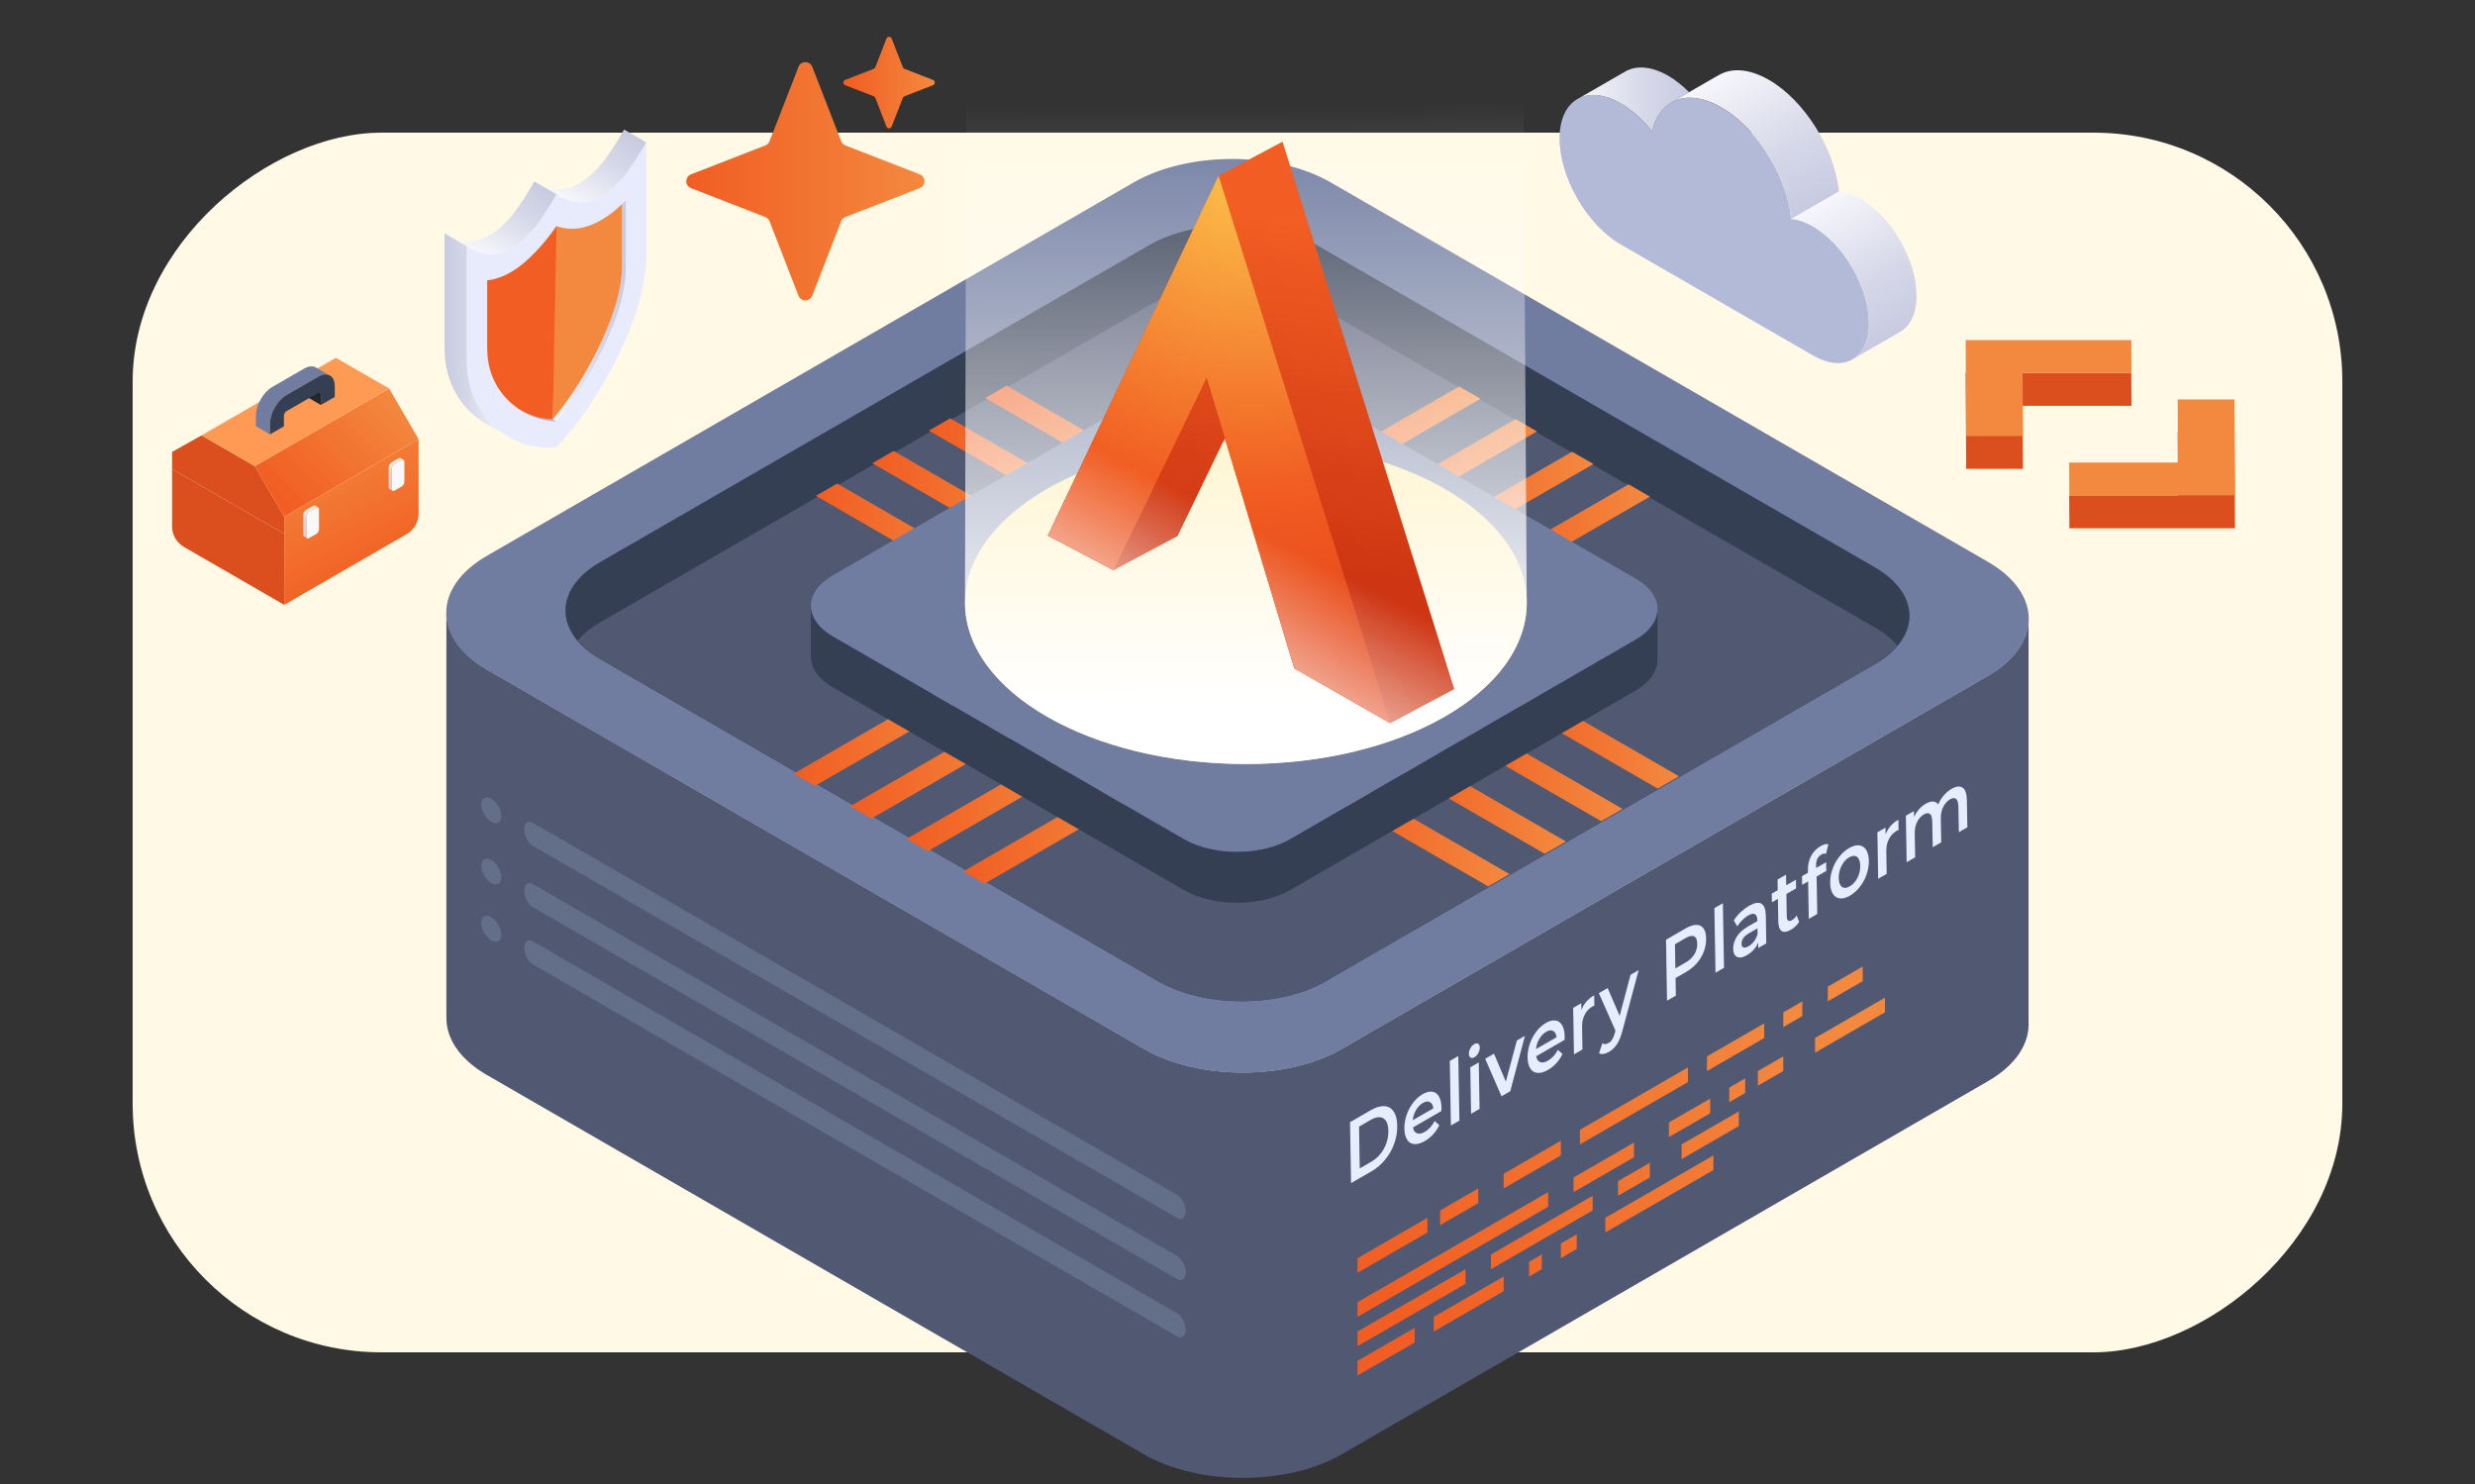 <?xml version="1.0" encoding="UTF-8"?>
<svg xmlns="http://www.w3.org/2000/svg" xmlns:xlink="http://www.w3.org/1999/xlink" viewBox="0 0 597 358">
  <rect x="0" y="0" width="597" height="358" fill="#333333" stroke="none"/>
  <defs>
    <style>
      .cls-1 {
        fill: #353f54;
      }

      .cls-2 {
        fill: #f15d22;
      }

      .cls-3 {
        fill: url(#linear-gradient-8);
      }

      .cls-4 {
        fill: url(#linear-gradient-7);
      }

      .cls-5 {
        fill: url(#linear-gradient-5);
      }

      .cls-6 {
        fill: url(#linear-gradient-6);
      }

      .cls-7 {
        fill: url(#linear-gradient-9);
      }

      .cls-8 {
        fill: url(#linear-gradient-4);
      }

      .cls-9 {
        fill: url(#linear-gradient-2);
      }

      .cls-10 {
        fill: #707ca0;
      }

      .cls-11 {
        fill: #b2bad8;
      }

      .cls-12 {
        fill: url(#New_Gradient_Swatch);
      }

      .cls-13 {
        fill: url(#radial-gradient);
      }

      .cls-14 {
        fill: #e6edff;
      }

      .cls-15 {
        isolation: isolate;
      }

      .cls-16 {
        fill: #505872;
      }

      .cls-17 {
        fill: url(#linear-gradient);
      }

      .cls-17, .cls-18 {
        mix-blend-mode: screen;
      }

      .cls-18 {
        fill: url(#linear-gradient-3);
      }

      .cls-19 {
        fill: url(#New_Gradient_Swatch-21);
      }

      .cls-20 {
        fill: url(#New_Gradient_Swatch-20);
      }

      .cls-21 {
        fill: url(#New_Gradient_Swatch-12);
      }

      .cls-22 {
        fill: url(#New_Gradient_Swatch-15);
      }

      .cls-23 {
        fill: url(#New_Gradient_Swatch-18);
      }

      .cls-24 {
        fill: url(#New_Gradient_Swatch-16);
      }

      .cls-25 {
        fill: url(#New_Gradient_Swatch-14);
      }

      .cls-26 {
        fill: url(#New_Gradient_Swatch-11);
      }

      .cls-27 {
        fill: url(#New_Gradient_Swatch-19);
      }

      .cls-28 {
        fill: url(#New_Gradient_Swatch-17);
      }

      .cls-29 {
        fill: url(#New_Gradient_Swatch-13);
      }

      .cls-30 {
        fill: url(#New_Gradient_Swatch-10);
      }

      .cls-31 {
        fill: #25252c;
      }

      .cls-32 {
        fill: #db4e1d;
      }

      .cls-33 {
        fill: #fff9e6;
      }

      .cls-34 {
        fill: #f3893f;
      }

      .cls-35 {
        fill: #ff9a55;
      }

      .cls-36 {
        fill: #636e89;
        fill-rule: evenodd;
      }

      .cls-37 {
        fill: url(#linear-gradient-10);
      }

      .cls-38 {
        fill: url(#linear-gradient-11);
      }

      .cls-39 {
        fill: url(#linear-gradient-12);
      }

      .cls-40 {
        fill: #f8f8f8;
      }

      .cls-41 {
        fill: #a9b0d8;
      }

      .cls-42 {
        fill: url(#New_Gradient_Swatch-5);
      }

      .cls-43 {
        fill: url(#New_Gradient_Swatch-7);
      }

      .cls-44 {
        fill: url(#New_Gradient_Swatch-4);
      }

      .cls-45 {
        fill: url(#New_Gradient_Swatch-6);
      }

      .cls-46 {
        fill: url(#New_Gradient_Swatch-9);
      }

      .cls-47 {
        fill: url(#New_Gradient_Swatch-8);
      }

      .cls-48 {
        fill: url(#New_Gradient_Swatch-3);
      }

      .cls-49 {
        fill: url(#New_Gradient_Swatch-2);
      }

      .cls-50 {
        fill: #e8ebfc;
      }

      .cls-51 {
        fill: #ffe999;
      }
    </style>
    <linearGradient id="New_Gradient_Swatch" data-name="New Gradient Swatch" x1="337.63" y1="320.36" x2="429.93" y2="242.83" gradientUnits="userSpaceOnUse">
      <stop offset="0" stop-color="#f15d22"/>
      <stop offset="1" stop-color="#f3893f"/>
    </linearGradient>
    <linearGradient id="New_Gradient_Swatch-2" data-name="New Gradient Swatch" x1="191.45" y1="177.36" x2="233.76" y2="177.36" xlink:href="#New_Gradient_Swatch"/>
    <linearGradient id="New_Gradient_Swatch-3" data-name="New Gradient Swatch" x1="205.07" y1="185.22" x2="247.39" y2="185.22" xlink:href="#New_Gradient_Swatch"/>
    <linearGradient id="New_Gradient_Swatch-4" data-name="New Gradient Swatch" x1="218.7" y1="193.09" x2="261.02" y2="193.09" xlink:href="#New_Gradient_Swatch"/>
    <linearGradient id="New_Gradient_Swatch-5" data-name="New Gradient Swatch" x1="232.33" y1="200.95" x2="274.64" y2="200.95" xlink:href="#New_Gradient_Swatch"/>
    <linearGradient id="New_Gradient_Swatch-6" data-name="New Gradient Swatch" x1="314.78" y1="105.44" x2="357.1" y2="105.44" xlink:href="#New_Gradient_Swatch"/>
    <linearGradient id="New_Gradient_Swatch-7" data-name="New Gradient Swatch" x1="328.41" y1="113.31" x2="370.73" y2="113.31" xlink:href="#New_Gradient_Swatch"/>
    <linearGradient id="New_Gradient_Swatch-8" data-name="New Gradient Swatch" x1="342.04" y1="121.18" x2="384.35" y2="121.18" xlink:href="#New_Gradient_Swatch"/>
    <linearGradient id="New_Gradient_Swatch-9" data-name="New Gradient Swatch" x1="355.66" y1="129.04" x2="397.98" y2="129.04" xlink:href="#New_Gradient_Swatch"/>
    <linearGradient id="New_Gradient_Swatch-10" data-name="New Gradient Swatch" x1="362.68" y1="178" x2="405" y2="178" xlink:href="#New_Gradient_Swatch"/>
    <linearGradient id="New_Gradient_Swatch-11" data-name="New Gradient Swatch" x1="349.06" y1="185.87" x2="391.37" y2="185.87" xlink:href="#New_Gradient_Swatch"/>
    <linearGradient id="New_Gradient_Swatch-12" data-name="New Gradient Swatch" x1="335.43" y1="193.74" x2="377.75" y2="193.74" xlink:href="#New_Gradient_Swatch"/>
    <linearGradient id="New_Gradient_Swatch-13" data-name="New Gradient Swatch" x1="321.8" y1="201.6" x2="364.12" y2="201.6" xlink:href="#New_Gradient_Swatch"/>
    <linearGradient id="New_Gradient_Swatch-14" data-name="New Gradient Swatch" x1="237.67" y1="105.26" x2="279.99" y2="105.26" xlink:href="#New_Gradient_Swatch"/>
    <linearGradient id="New_Gradient_Swatch-15" data-name="New Gradient Swatch" x1="224.05" y1="113.12" x2="266.36" y2="113.12" xlink:href="#New_Gradient_Swatch"/>
    <linearGradient id="New_Gradient_Swatch-16" data-name="New Gradient Swatch" x1="210.42" y1="120.99" x2="252.74" y2="120.99" xlink:href="#New_Gradient_Swatch"/>
    <linearGradient id="New_Gradient_Swatch-17" data-name="New Gradient Swatch" x1="196.79" y1="128.85" x2="239.11" y2="128.85" xlink:href="#New_Gradient_Swatch"/>
    <linearGradient id="linear-gradient" x1="300.08" y1="25.07" x2="300.61" y2="169.58" gradientUnits="userSpaceOnUse">
      <stop offset="0" stop-color="#fff" stop-opacity="0"/>
      <stop offset="1" stop-color="#fff"/>
    </linearGradient>
    <linearGradient id="linear-gradient-2" x1="315.86" y1="54.27" x2="303.68" y2="135.05" gradientUnits="userSpaceOnUse">
      <stop offset="0" stop-color="#f15d22"/>
      <stop offset="1" stop-color="#ce3613"/>
    </linearGradient>
    <radialGradient id="radial-gradient" cx="302.14" cy="-100.28" fx="302.14" fy="-100.28" r="139.59" gradientTransform="translate(0 133.42) scale(1 .94)" gradientUnits="userSpaceOnUse">
      <stop offset="0" stop-color="#fcc54c"/>
      <stop offset=".6" stop-color="#f15d22"/>
      <stop offset="1" stop-color="#e23f13"/>
    </radialGradient>
    <linearGradient id="linear-gradient-3" x1="308.65" y1="130.75" x2="285.24" y2="175.9" xlink:href="#linear-gradient"/>
    <linearGradient id="linear-gradient-4" x1="4155.04" y1="24.02" x2="4181.76" y2="24.02" gradientTransform="translate(-3774.32)" gradientUnits="userSpaceOnUse">
      <stop offset="0" stop-color="#f6f6fb"/>
      <stop offset=".63" stop-color="#d5d7e8"/>
      <stop offset="1" stop-color="#c8cbe0"/>
    </linearGradient>
    <linearGradient id="linear-gradient-5" x1="4213.34" y1="48.8" x2="4231.7" y2="80.59" xlink:href="#linear-gradient-4"/>
    <linearGradient id="linear-gradient-6" x1="4189.23" y1="17.92" x2="4208.64" y2="51.52" xlink:href="#linear-gradient-4"/>
    <linearGradient id="linear-gradient-7" x1="133.35" y1="74.98" x2="150.95" y2="74.98" gradientTransform="matrix(1,0,0,1,0,0)" xlink:href="#linear-gradient-4"/>
    <linearGradient id="linear-gradient-8" x1="7208.81" y1="80.65" x2="7223.7" y2="80.65" gradientTransform="translate(7330.93) rotate(-180) scale(1 -1)" xlink:href="#linear-gradient-4"/>
    <linearGradient id="linear-gradient-9" x1="-5833.52" y1="48.44" x2="-5822.69" y2="29.68" gradientTransform="translate(5970.49)" xlink:href="#linear-gradient-4"/>
    <linearGradient id="linear-gradient-10" x1="-5855.17" y1="60.94" x2="-5844.35" y2="42.19" gradientTransform="translate(5970.49)" xlink:href="#linear-gradient-4"/>
    <linearGradient id="New_Gradient_Swatch-18" data-name="New Gradient Swatch" x1="165.53" y1="43.72" x2="223" y2="43.72" xlink:href="#New_Gradient_Swatch"/>
    <linearGradient id="New_Gradient_Swatch-19" data-name="New Gradient Swatch" x1="203.42" y1="19.91" x2="225.48" y2="19.91" xlink:href="#New_Gradient_Swatch"/>
    <linearGradient id="New_Gradient_Swatch-20" data-name="New Gradient Swatch" x1="92.15" y1="140.85" x2="74.3" y2="104.73" xlink:href="#New_Gradient_Swatch"/>
    <linearGradient id="New_Gradient_Swatch-21" data-name="New Gradient Swatch" x1="6373.09" y1="121.94" x2="6346.24" y2="95.09" gradientTransform="translate(6441.54) rotate(-180) scale(1 -1)" xlink:href="#New_Gradient_Swatch"/>
    <linearGradient id="linear-gradient-11" x1="6344.61" y1="110.7" x2="6348.5" y2="117.43" gradientTransform="translate(6441.54) rotate(-180) scale(1 -1)" gradientUnits="userSpaceOnUse">
      <stop offset="0" stop-color="#f4f1f1"/>
      <stop offset=".23" stop-color="#f1eded"/>
      <stop offset=".4" stop-color="#e7e4e4"/>
      <stop offset=".53" stop-color="#dbd7d7"/>
      <stop offset="1" stop-color="#d3d0d0"/>
    </linearGradient>
    <linearGradient id="linear-gradient-12" x1="6365.22" y1="122.16" x2="6369.1" y2="128.89" xlink:href="#linear-gradient-11"/>
  </defs>
  <g class="cls-15">
    <g id="Platform_Graphic" data-name="Platform Graphic">
      <g>
        <rect class="cls-33" x="151.4" y="-87.4" width="294.2" height="533" rx="60" ry="60" transform="translate(477.6 -119.4) rotate(90)"/>
        <g>
          <path class="cls-10" d="M323.56,253.06c-13.09,7.56-34.5,7.55-47.59,0l-158.52-91.52c-13.08-7.56-13.08-19.92,0-27.47l155.98-90.05c13.09-7.56,34.5-7.56,47.59,0l158.52,91.52c13.09,7.55,13.09,19.92.01,27.47l-155.99,90.06Z"/>
          <path class="cls-16" d="M107.66,245.04h.03c-.24,5.16,2.99,10.36,9.77,14.27l158.52,91.52c13.08,7.56,34.5,7.55,47.59,0l155.98-90.05c6.85-3.96,10.08-9.23,9.76-14.43v-96.4c-.28,4.75-3.51,9.44-9.74,13.04l-155.99,90.06c-13.09,7.56-34.5,7.55-47.59,0l-158.52-91.52c-6.46-3.73-9.72-8.64-9.8-13.56v97.07Z"/>
          <path class="cls-1" d="M319.78,236.69c-11.12,6.42-29.3,6.41-40.42,0l-134.64-77.74c-11.11-6.42-11.11-16.92,0-23.34l132.48-76.49c11.12-6.42,29.3-6.42,40.42,0l134.64,77.74c11.12,6.42,11.12,16.92,0,23.33l-132.5,76.5Z"/>
          <path class="cls-16" d="M452.27,151.39l-134.64-77.74c-11.11-6.42-29.3-6.42-40.42,0l-132.48,76.49c-2.28,1.32-4.09,2.81-5.43,4.4,1.34,1.59,3.15,3.08,5.43,4.4l134.64,77.74c11.12,6.42,29.3,6.42,40.42,0l132.5-76.5c2.28-1.32,4.09-2.81,5.43-4.4-1.35-1.59-3.15-3.09-5.44-4.4Z"/>
          <path class="cls-12" d="M341.24,323.83l-13.79,7.96v-3.54l13.79-7.96v3.54ZM362.7,307.91l-16.86,9.73v3.54l16.86-9.73v-3.54ZM371.9,302.6l-3.07,1.77v3.54l3.07-1.77v-3.54ZM380.33,297.73l-3.83,2.21v3.54l3.83-2.21v-3.54ZM413.29,278.7l-26.06,15.04v3.54l26.06-15.04v-3.54ZM353.51,306.14l-26.06,15.04v3.54l26.06-15.04v-3.54ZM384.16,288.44l-24.52,14.16v3.54l24.52-14.16v-3.54ZM397.96,280.47l-7.67,4.43v3.54l7.67-4.42v-3.54ZM419.42,268.09l-13.8,7.96v3.54l13.8-7.96v-3.54ZM373.43,287.55l-45.98,26.55v3.54l45.98-26.55v-3.54ZM394.13,275.61l-14.57,8.41v3.54l14.57-8.41v-3.54ZM412.52,264.99l-9.96,5.75v3.54l9.96-5.75v-3.54ZM420.95,260.12l-3.83,2.21v3.54l3.83-2.21v-3.54ZM430.15,254.81l-6.13,3.54v3.54l6.13-3.54v-3.54ZM454.67,240.65l-16.86,9.73v3.54l16.86-9.73v-3.54ZM344.31,293.75l-16.86,9.73v3.54l16.86-9.73v-3.54ZM356.57,286.67l-9.19,5.31v3.54l9.19-5.31v-3.54ZM376.5,275.16l-13.8,7.96v3.54l13.8-7.96v-3.54ZM407.15,257.47l-26.05,15.04v3.54l26.05-15.04v-3.54ZM425.55,246.85l-13.8,7.96v3.54l13.8-7.96v-3.54ZM434.74,241.54l-4.59,2.66v3.54l4.59-2.65v-3.54ZM449.31,233.13l-8.43,4.87v3.54l8.43-4.87v-3.54Z"/>
          <polygon class="cls-49" points="233.76 168.11 228.63 165.14 191.45 186.61 196.58 189.57 233.76 168.11"/>
          <polygon class="cls-48" points="247.39 175.97 242.25 173.01 205.07 194.47 210.21 197.44 247.39 175.97"/>
          <polygon class="cls-44" points="261.02 183.84 255.88 180.87 218.7 202.34 223.84 205.3 261.02 183.84"/>
          <polygon class="cls-42" points="274.64 191.7 269.51 188.74 232.33 210.2 237.46 213.17 274.64 191.7"/>
          <polygon class="cls-45" points="357.1 96.19 351.96 93.23 314.78 114.69 319.92 117.66 357.1 96.19"/>
          <polygon class="cls-43" points="370.73 104.06 365.59 101.09 328.41 122.56 333.55 125.53 370.73 104.06"/>
          <polygon class="cls-47" points="384.35 111.93 379.22 108.96 342.04 130.43 347.17 133.39 384.35 111.93"/>
          <polygon class="cls-46" points="397.98 119.79 392.84 116.83 355.66 138.29 360.8 141.26 397.98 119.79"/>
          <polygon class="cls-30" points="362.68 168.75 367.82 165.79 405 187.25 399.86 190.22 362.68 168.75"/>
          <polygon class="cls-26" points="349.06 176.62 354.19 173.65 391.37 195.12 386.24 198.09 349.06 176.62"/>
          <polygon class="cls-21" points="335.43 184.49 340.57 181.52 377.75 202.99 372.61 205.95 335.43 184.49"/>
          <polygon class="cls-29" points="321.8 192.35 326.94 189.39 364.12 210.85 358.98 213.82 321.8 192.35"/>
          <polygon class="cls-25" points="237.67 96.01 242.81 93.04 279.99 114.51 274.85 117.47 237.67 96.01"/>
          <polygon class="cls-22" points="224.05 103.87 229.18 100.91 266.36 122.37 261.23 125.34 224.05 103.87"/>
          <polygon class="cls-24" points="210.42 111.74 215.56 108.77 252.74 130.24 247.6 133.2 210.42 111.74"/>
          <polygon class="cls-28" points="196.79 119.6 201.93 116.64 239.11 138.11 233.97 141.07 196.79 119.6"/>
          <path class="cls-10" d="M311.12,202.48c-7,4.04-18.46,4.04-25.46,0l-84.82-48.97c-7-4.04-7-10.66,0-14.7l83.46-48.19c7.01-4.04,18.46-4.04,25.46,0l84.82,48.97c7,4.04,7.01,10.66,0,14.7l-83.47,48.19Z"/>
          <path class="cls-1" d="M195.6,162.9v-4.77c-.11,2.76,1.61,5.54,5.24,7.63l84.82,48.97c7,4.04,18.46,4.04,25.46,0l83.46-48.19c3.67-2.12,5.39-4.94,5.22-7.72v-11.52c-.15,2.54-1.88,5.05-5.21,6.98l-83.47,48.19c-7,4.04-18.46,4.04-25.46,0l-84.82-48.97c-3.46-2-5.2-4.62-5.24-7.25v16.65Z"/>
          <ellipse class="cls-51" cx="300.52" cy="145.39" rx="67.75" ry="38.89"/>
          <path class="cls-17" d="M233.07,11.35l-.3,134.05c0,21.48,30.33,38.89,67.75,38.89s67.75-17.41,67.75-38.89l-.86-134.61-134.35.56Z"/>
          <g>
            <polygon class="cls-9" points="350.78 166.22 350.78 166.22 309.36 34.18 293.93 42.39 252.76 129.19 268.6 137.52 284.03 129.31 295.46 105.69 312.2 161.2 335.36 174.43 335.36 174.43 335.36 174.43 350.78 166.22 350.78 166.22"/>
            <polygon class="cls-13" points="335.36 174.43 293.93 42.39 252.76 129.19 268.6 137.52 291.07 91.11 312.2 161.2 335.36 174.43 335.36 174.43 335.36 174.43"/>
          </g>
          <polygon class="cls-18" points="309.36 34.18 293.93 42.39 252.76 129.19 268.6 137.52 268.6 137.52 284.03 129.31 295.46 105.69 297.7 113.09 312.2 161.2 322.49 167.08 335.36 174.43 335.36 174.43 335.36 174.43 335.36 174.43 335.36 174.43 335.36 174.43 335.36 174.43 335.36 174.43 335.36 174.43 350.78 166.22 350.78 166.22 309.36 34.18"/>
          <g>
            <path class="cls-14" d="M325.65,270.68l5.01-2.89c1.22-.71,2.31-1.03,3.27-.97.96.06,1.71.5,2.25,1.31.54.81.83,1.94.85,3.4.03,1.46-.21,2.89-.72,4.31-.5,1.42-1.23,2.7-2.17,3.86-.94,1.16-2.02,2.09-3.24,2.79l-5.01,2.89-.25-14.7ZM330.77,280.23c.84-.49,1.58-1.12,2.21-1.9.63-.78,1.11-1.65,1.44-2.62.33-.96.49-1.95.47-2.95s-.2-1.79-.56-2.36c-.36-.56-.86-.87-1.5-.91-.65-.05-1.39.17-2.23.66l-2.78,1.61.17,10.08,2.78-1.61Z"/>
            <path class="cls-14" d="M347.69,267.99l-6.86,3.96c.13.76.46,1.23.97,1.42.52.19,1.15.07,1.9-.37.96-.55,1.75-1.42,2.35-2.59l1.12.98c-.38.83-.87,1.57-1.47,2.22-.59.65-1.27,1.2-2.02,1.63-.96.55-1.81.8-2.55.73s-1.32-.42-1.73-1.07c-.41-.65-.63-1.52-.65-2.63-.02-1.09.16-2.19.53-3.29.37-1.1.9-2.09,1.58-2.98.68-.89,1.45-1.58,2.31-2.08.85-.49,1.62-.69,2.3-.59.68.1,1.21.47,1.61,1.13s.6,1.56.62,2.71c0,.18,0,.45-.02.8ZM341.57,267.75c-.45.76-.71,1.58-.79,2.46l4.96-2.86c-.1-.76-.38-1.27-.84-1.51s-1.02-.18-1.68.21c-.65.38-1.2.95-1.65,1.71Z"/>
            <path class="cls-14" d="M349.71,255.9l2.05-1.18.27,15.58-2.05,1.18-.27-15.58Z"/>
            <path class="cls-14" d="M354.71,255.1c-.26-.16-.39-.46-.4-.9,0-.45.11-.89.36-1.34.25-.45.55-.78.93-.99s.68-.25.94-.11c.26.14.39.43.4.86,0,.46-.11.92-.35,1.38-.24.46-.55.8-.93,1.02-.37.21-.68.24-.94.09ZM354.65,257.45l2.05-1.18.19,11.21-2.05,1.18-.19-11.21Z"/>
            <path class="cls-14" d="M367.84,249.84l-3.55,13.38-2.11,1.22-3.94-9.05,2.13-1.23,2.86,6.75,2.66-9.93,1.96-1.13Z"/>
            <path class="cls-14" d="M377.41,250.82l-6.86,3.96c.13.76.46,1.23.97,1.42.52.19,1.15.07,1.9-.37.96-.55,1.75-1.42,2.35-2.59l1.12.98c-.38.83-.87,1.57-1.47,2.22-.59.65-1.27,1.2-2.02,1.63-.96.55-1.81.8-2.55.73s-1.32-.42-1.73-1.07c-.41-.65-.63-1.52-.65-2.63-.02-1.09.16-2.19.53-3.29.37-1.1.9-2.09,1.58-2.98.68-.89,1.45-1.58,2.31-2.08.85-.49,1.62-.69,2.3-.59.68.09,1.21.47,1.61,1.13.39.66.6,1.56.62,2.71,0,.18,0,.45-.02.8ZM371.3,250.59c-.45.76-.71,1.58-.79,2.46l4.96-2.86c-.1-.76-.38-1.27-.84-1.51-.46-.25-1.02-.18-1.68.21-.66.38-1.21.95-1.65,1.71Z"/>
            <path class="cls-14" d="M384.54,240.07l.04,2.5c-.17.06-.33.13-.48.21-.8.46-1.41,1.12-1.85,1.97-.44.85-.65,1.84-.63,2.96l.09,5.44-2.05,1.18-.19-11.21,1.95-1.12.03,1.64c.57-1.52,1.59-2.7,3.08-3.56Z"/>
            <path class="cls-14" d="M395.27,234l-3.88,14.48c-.36,1.44-.81,2.56-1.35,3.38-.54.81-1.19,1.44-1.97,1.89-.44.25-.87.41-1.3.47-.43.06-.78.01-1.06-.15l.79-2.4c.2.12.43.18.71.17.27-.01.54-.1.81-.26.36-.21.65-.5.88-.87.23-.37.44-.9.63-1.57l.14-.53-4.01-9.05,2.13-1.23,2.89,6.71,2.62-9.89,1.96-1.13Z"/>
            <path class="cls-14" d="M409.17,223.09c.74,0,1.32.27,1.73.83.41.56.62,1.37.64,2.45.02,1.06-.16,2.11-.54,3.12-.38,1.02-.93,1.95-1.66,2.8-.73.84-1.59,1.55-2.58,2.13l-2.59,1.49.07,4.24-2.13,1.23-.25-14.7,4.71-2.72c.99-.57,1.86-.87,2.61-.87ZM408.71,230.19c.47-.78.7-1.64.68-2.58-.02-.94-.27-1.52-.76-1.75-.49-.23-1.2-.07-2.12.46l-2.49,1.44.1,5.84,2.49-1.44c.93-.54,1.63-1.19,2.1-1.98Z"/>
            <path class="cls-14" d="M413.53,219.05l2.05-1.18.27,15.58-2.05,1.18-.27-15.58Z"/>
            <path class="cls-14" d="M424.86,217.99c.7.4,1.06,1.39,1.08,2.99l.11,6.57-1.93,1.12-.02-1.37c-.24.64-.59,1.22-1.05,1.74-.46.53-1.02.98-1.67,1.36-.65.38-1.23.57-1.72.56-.5,0-.88-.18-1.16-.54-.28-.35-.42-.85-.43-1.5-.02-1.01.26-1.98.83-2.93.57-.95,1.49-1.78,2.74-2.51l2.26-1.3v-.17c-.02-.78-.21-1.28-.58-1.49-.37-.21-.92-.11-1.64.31-.49.28-.97.66-1.44,1.13-.47.47-.87.97-1.19,1.51l-.84-1.45c.45-.71,1-1.38,1.64-1.98s1.32-1.12,2.04-1.54c1.29-.74,2.28-.92,2.98-.52ZM423.13,227.01c.39-.53.67-1.12.82-1.78l-.02-1.3-2.11,1.22c-1.18.68-1.76,1.52-1.74,2.51,0,.48.16.77.46.88.3.11.71.01,1.24-.29.51-.3.97-.71,1.36-1.24Z"/>
            <path class="cls-14" d="M433.97,222.37c-.24.39-.52.75-.87,1.07-.34.33-.7.6-1.09.82-.96.55-1.71.66-2.24.32-.53-.34-.81-1.13-.83-2.36l-.09-5.4-1.44.83-.04-2.1,1.44-.83-.04-2.56,2.05-1.18.04,2.56,2.34-1.35.04,2.1-2.34,1.35.09,5.33c0,.54.12.9.33,1.07.21.17.51.14.91-.09.46-.26.84-.64,1.14-1.12l.61,1.54Z"/>
            <path class="cls-14" d="M438.07,208.7v.67s2.42-1.39,2.42-1.39l.04,2.1-2.34,1.35.16,9.03-2.05,1.18-.16-9.03-1.44.83-.04-2.1,1.44-.83v-.71c-.03-1.21.22-2.31.76-3.32.53-1.01,1.3-1.8,2.29-2.37.79-.45,1.41-.61,1.86-.46l-.54,2.3c-.35-.1-.73-.04-1.14.19-.86.5-1.28,1.35-1.26,2.55Z"/>
            <path class="cls-14" d="M443.81,216.71c-.72-.08-1.28-.44-1.7-1.09-.41-.64-.63-1.52-.65-2.63-.02-1.11.16-2.21.55-3.31.38-1.1.92-2.1,1.63-3,.7-.9,1.49-1.6,2.38-2.11.89-.52,1.7-.74,2.42-.66.72.08,1.28.44,1.7,1.08.41.64.63,1.51.65,2.62.02,1.11-.16,2.21-.55,3.32-.38,1.11-.92,2.1-1.63,3-.7.9-1.5,1.61-2.39,2.12-.88.51-1.68.73-2.4.65ZM448.02,211.78c.48-.93.71-1.92.69-2.97-.02-1.05-.28-1.75-.78-2.12-.5-.36-1.13-.32-1.88.11s-1.37,1.11-1.84,2.04c-.47.92-.7,1.91-.68,2.96.02,1.05.27,1.76.77,2.12s1.12.33,1.88-.11,1.37-1.12,1.85-2.04Z"/>
            <path class="cls-14" d="M457.92,197.71l.04,2.5c-.17.06-.33.13-.48.21-.8.46-1.41,1.12-1.85,1.97-.44.85-.65,1.84-.63,2.96l.09,5.44-2.05,1.18-.19-11.21,1.95-1.12.03,1.64c.57-1.52,1.59-2.7,3.08-3.56Z"/>
            <path class="cls-14" d="M473.41,190c.66.45,1,1.49,1.03,3.13l.11,6.42-2.05,1.18-.11-6.09c-.02-.98-.2-1.62-.55-1.92-.35-.3-.84-.27-1.47.09-.69.4-1.23,1.01-1.64,1.83-.41.82-.6,1.77-.58,2.85l.1,5.69-2.05,1.18-.11-6.09c-.02-.98-.2-1.62-.54-1.92-.35-.3-.84-.27-1.47.09-.7.4-1.25,1.01-1.65,1.82s-.59,1.76-.57,2.85l.1,5.69-2.05,1.18-.19-11.21,1.95-1.12.02,1.43c.32-.69.72-1.32,1.21-1.87.49-.55,1.03-1,1.63-1.34.65-.38,1.24-.55,1.75-.53s.92.26,1.23.7c.35-.8.8-1.52,1.37-2.18.56-.66,1.19-1.18,1.87-1.58,1.1-.64,1.98-.73,2.64-.28Z"/>
          </g>
          <g>
            <path class="cls-36" d="M118.51,207.43c1.33.77,2.42,2.65,2.42,4.19s-1.08,2.17-2.42,1.4c-1.33-.77-2.42-2.65-2.42-4.19s1.08-2.17,2.42-1.4Z"/>
            <path class="cls-36" d="M286.02,306.96c0-1.54-.94-3.33-2.09-4l-155.38-89.71c-1.16-.67-2.09.04-2.09,1.58s.94,3.33,2.09,4l155.38,89.71c1.16.67,2.09-.04,2.09-1.58Z"/>
          </g>
          <g>
            <path class="cls-36" d="M118.51,192.66c1.33.77,2.42,2.65,2.42,4.19s-1.08,2.17-2.42,1.4c-1.33-.77-2.42-2.65-2.42-4.19s1.08-2.17,2.42-1.4Z"/>
            <path class="cls-36" d="M286.02,292.19c0-1.54-.94-3.33-2.09-4l-155.38-89.71c-1.16-.67-2.09.04-2.09,1.58s.94,3.33,2.09,4l155.38,89.71c1.16.67,2.09-.04,2.09-1.58Z"/>
          </g>
          <g>
            <path class="cls-36" d="M118.51,221.25c1.33.77,2.42,2.65,2.42,4.19s-1.08,2.17-2.42,1.4c-1.33-.77-2.42-2.65-2.42-4.19s1.08-2.17,2.42-1.4Z"/>
            <path class="cls-36" d="M286.02,320.78c0-1.54-.94-3.33-2.09-4l-155.38-89.71c-1.16-.67-2.09.04-2.09,1.58s.94,3.33,2.09,4l155.38,89.71c1.16.67,2.09-.04,2.09-1.58Z"/>
          </g>
        </g>
        <g>
          <path class="cls-11" d="M437.32,54.6c-1.85-1.07-3.62-1.66-5.23-1.8-1.09-10.29-8.24-21.89-16.9-26.89-8.16-4.71-14.98-2.02-16.66,5.86-2.22-2.84-4.83-5.24-7.62-6.85-8.14-4.7-14.73-.89-14.73,8.51s6.6,20.82,14.73,25.52l46.41,26.79c7.44,4.3,13.48.81,13.48-7.78s-6.03-19.04-13.48-23.34Z"/>
          <path class="cls-8" d="M407.43,22.24c-1.57-1.57-3.26-2.94-5.03-3.96-4.28-2.47-8.13-2.57-10.82-.75v-.02s-10.87,6.27-10.87,6.27c2.65-1.41,6.23-1.15,10.2,1.14,2.79,1.61,5.4,4.01,7.62,6.85.71-3.34,2.35-5.73,4.61-7.04h0s4.29-2.49,4.29-2.49Z"/>
          <path class="cls-5" d="M462.29,71.31c0-8.59-6.03-19.04-13.48-23.34-1.85-1.07-3.62-1.66-5.23-1.8h0l-11.49,6.63c1.61.15,3.37.73,5.23,1.8,7.44,4.3,13.48,14.75,13.48,23.34,0,4.28-1.5,7.29-3.92,8.71l11.33-6.54h0c2.52-1.38,4.09-4.42,4.09-8.8Z"/>
          <path class="cls-6" d="M426.68,19.27c-4.82-2.79-9.17-2.97-12.27-1.04v-.02s-6.98,4.02-6.98,4.02c0,0,0,0,0,0l-4.29,2.47h0c3.08-1.77,7.34-1.52,12.05,1.19,8.67,5,15.82,16.6,16.9,26.89h0l11.49-6.63c-1.09-10.29-8.24-21.89-16.9-26.89Z"/>
        </g>
        <g>
          <path class="cls-50" d="M134.24,46.86c-3.22,5.58-6.34,10.4-10.83,12.98-4.22,2.43-7.37,1.51-10.83-.48v27.56c0,15.8,13.57,22.34,21.65,20.86,8.08-7.86,21.65-30.07,21.65-45.87v-27.56c-3.22,5.58-6.35,10.39-10.83,12.98-4.21,2.43-7.37,1.51-10.83-.48Z"/>
          <path class="cls-41" d="M125.84,99.1c2.8,1.71,5.85,2.54,8.4,2.51l-.89-.52c-2.28.03-4.97-.63-7.51-1.99Z"/>
          <path class="cls-4" d="M150.06,49.22v15.04c0,11.86-10.08,29.27-16.71,36.84h0s.89.52.89.52h0c6.63-7.57,16.71-24.98,16.71-36.84v-16.43c-.29.3-.59.59-.89.88Z"/>
          <path class="cls-3" d="M107.23,83.83c0,8.91,4.32,14.88,9.54,18.12h0s.09.05.09.05c.31.19.62.37.94.54l4.33,2.5h0c-5.22-3.24-9.54-9.21-9.54-18.12v-27.56s-5.36-3.09-5.36-3.09v27.56Z"/>
          <path class="cls-7" d="M150.54,31.26c-3.22,5.58-6.35,10.39-10.83,12.98-4.21,2.43-7.37,1.51-10.83-.48h0l5.35,3.09c3.46,2,6.61,2.91,10.83.48,4.48-2.59,7.61-7.4,10.83-12.98l-5.35-3.09Z"/>
          <path class="cls-37" d="M118.06,56.75c-4.22,2.43-7.37,1.51-10.83-.48h0l5.35,3.09c3.45,2,6.61,2.92,10.83.48,4.48-2.59,7.61-7.4,10.83-12.98l-5.35-3.09c-3.22,5.58-6.34,10.4-10.83,12.98Z"/>
          <path class="cls-34" d="M145.06,53.05c-4.37,2.52-7.83,2.5-10.81,1.51,0,0-.01.01-.02.02-.29.43-.59.86-.89,1.29v45.23c6.63-7.56,16.71-24.98,16.71-36.84v-15.04c-1.51,1.46-3.16,2.77-4.99,3.83Z"/>
          <path class="cls-2" d="M123.41,65.55c-2.17,1.25-4.11,1.88-5.89,2.07v16.45c0,7.3,3.82,12.29,8.31,15.03,2.54,1.36,5.23,2.03,7.51,1.99h0l.89-46.52c-2.69,3.81-6.77,8.63-10.83,10.97Z"/>
        </g>
        <g>
          <path class="cls-23" d="M195.93,16.12l6.98,17.95c.18.46.55.83,1.01,1.01l17.95,6.98c1.51.59,1.51,2.73,0,3.32l-17.95,6.98c-.46.18-.83.55-1.01,1.01l-6.98,17.95c-.59,1.51-2.73,1.51-3.32,0l-6.98-17.95c-.18-.46-.55-.83-1.01-1.01l-17.95-6.98c-1.51-.59-1.51-2.73,0-3.32l17.95-6.98c.46-.18.83-.55,1.01-1.01l6.98-17.95c.59-1.51,2.73-1.51,3.32,0Z"/>
          <path class="cls-27" d="M215.09,9.32l2.68,6.89c.07.18.21.32.39.39l6.89,2.68c.58.23.58,1.05,0,1.27l-6.89,2.68c-.18.07-.32.21-.39.39l-2.68,6.89c-.23.58-1.05.58-1.27,0l-2.68-6.89c-.07-.18-.21-.32-.39-.39l-6.89-2.68c-.58-.23-.58-1.05,0-1.27l6.89-2.68c.18-.07.32-.21.39-.39l2.68-6.89c.23-.58,1.05-.58,1.27,0Z"/>
        </g>
        <g>
          <g>
            <g>
              <path class="cls-32" d="M68.56,145.9l-24.16-13.95c-1.79-1.03-2.89-2.94-2.89-5v-13.81l27.05,15.62v17.14Z"/>
              <polygon class="cls-32" points="48.62 105.02 61.46 112.43 68.56 124.63 68.56 128.33 68.56 128.76 41.51 113.14 41.51 112.71 41.51 109.01 48.62 105.02"/>
            </g>
            <path class="cls-20" d="M68.56,124.63v21.27l29.52-17.04c1.79-1.03,2.89-2.94,2.89-5v-17.93l-32.41,18.71Z"/>
            <polygon class="cls-19" points="93.87 93.72 61.46 112.43 68.56 124.63 100.97 105.92 93.87 93.72"/>
            <polygon class="cls-35" points="81.02 86.31 48.62 105.02 61.46 112.43 93.87 93.72 81.02 86.31"/>
            <g>
              <path class="cls-31" d="M77.22,94.7c.11.06.18.2.18.39v2.6l-3.4-1.97v-2.6c0-.19-.07-.33-.18-.39l3.4,1.97Z"/>
              <path class="cls-10" d="M65.69,93.34l7.69-4.44c1.09-.63,2.08-.69,2.8-.27l3.4,1.97c-.72-.41-1.71-.36-2.8.27l-7.69,4.44c-2.19,1.26-3.96,4.34-3.96,6.86v2.6l-3.4-1.97v-2.6c0-2.52,1.77-5.59,3.96-6.86Z"/>
              <path class="cls-1" d="M77.4,95.09c0-.19-.07-.33-.18-.39-.11-.06-.26-.06-.43.04l-7.69,4.44c-.33.19-.61.68-.61,1.06v2.6l-3.35,1.93v-2.6c0-2.52,1.77-5.59,3.96-6.86l7.69-4.44c1.09-.63,2.08-.69,2.8-.28.72.41,1.16,1.3,1.16,2.56v2.6l-3.35,1.93v-2.6Z"/>
            </g>
          </g>
          <g>
            <path class="cls-40" d="M97.55,111.38c0-.21-.08-.36-.2-.43s-.29-.06-.47.05l-1.71.99c-.37.21-.67.73-.67,1.16v4.81c0,.21.07.36.2.43.12.07.29.06.47-.05l1.71-.99c.37-.21.67-.73.67-1.16v-4.81Z"/>
            <path class="cls-38" d="M94.42,111.55l1.71-.99c.18-.11.35-.12.47-.05l.75.43c-.12-.07-.29-.06-.47.05l-1.71.99c-.37.21-.67.73-.67,1.16v4.81c0,.21.07.36.2.43l-.75-.43c-.12-.07-.2-.22-.2-.43v-4.81c0-.42.3-.95.67-1.16Z"/>
          </g>
          <g>
            <path class="cls-40" d="M76.94,122.84c0-.21-.08-.36-.2-.43-.12-.07-.29-.06-.47.05l-1.71.99c-.37.21-.67.73-.67,1.16v4.81c0,.21.08.36.2.43s.29.06.47-.05l1.72-.99c.37-.21.67-.73.67-1.16v-4.81Z"/>
            <path class="cls-39" d="M73.81,123.01l1.71-.99c.18-.11.35-.12.47-.05l.75.43c-.12-.07-.29-.06-.47.05l-1.71.99c-.37.21-.67.73-.67,1.16v4.81c0,.21.08.36.2.43l-.75-.43c-.12-.07-.2-.22-.2-.43v-4.81c0-.42.3-.95.67-1.16Z"/>
          </g>
        </g>
        <g>
          <polygon class="cls-32" points="474.27 113.1 474.14 89.95 514.1 89.95 514.14 97.89 487.88 97.89 487.97 113.1 474.27 113.1"/>
          <polygon class="cls-32" points="538.98 104.27 539.09 123.45 539.11 127.42 532.26 127.42 499.16 127.42 499.11 119.48 525.37 119.48 525.28 104.27 538.98 104.27"/>
          <path class="cls-34" d="M474.27,105.18l-.13-23.14h39.96s.04,7.93.04,7.93h-26.26s.09,15.21.09,15.21h-13.7ZM525.28,96.35l.09,15.21h-26.26s.04,7.94.04,7.94h33.11s6.85,0,6.85,0l-.02-3.97-.11-19.18h-13.7Z"/>
        </g>
      </g>
    </g>
  </g>
</svg>